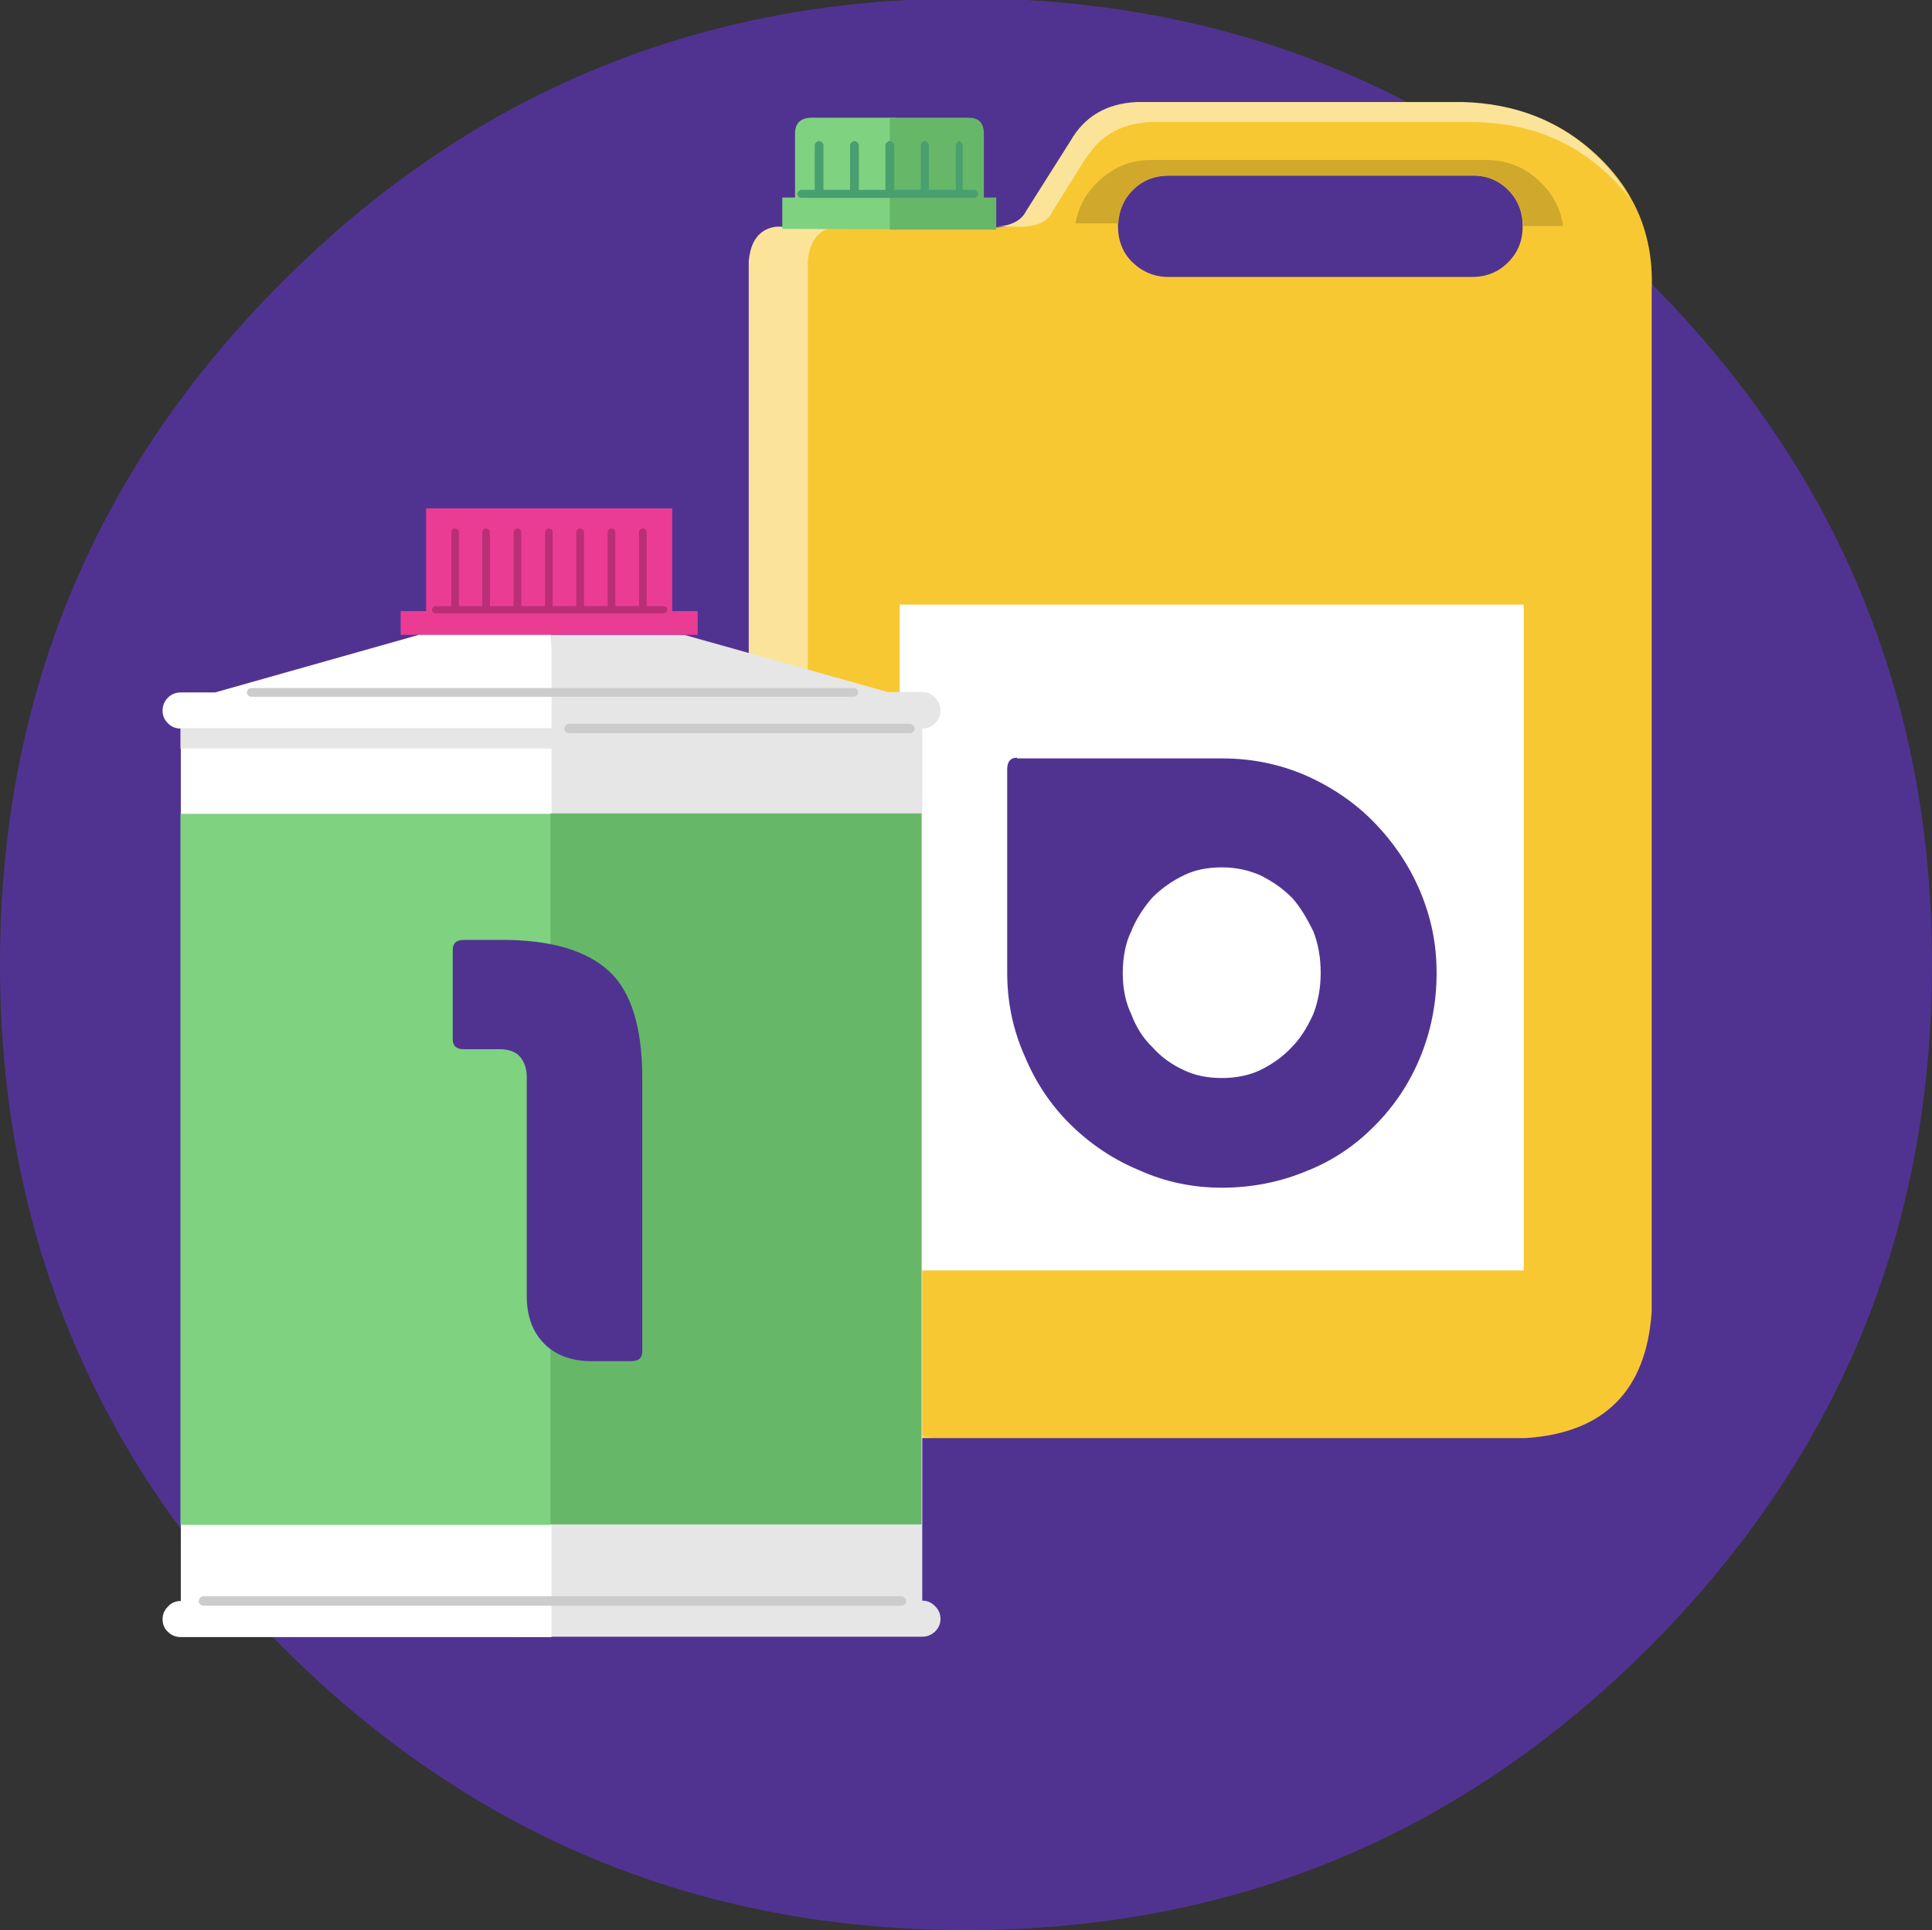 <?xml version="1.0" encoding="utf-8"?>
<!-- Generator: Adobe Illustrator 26.4.0, SVG Export Plug-In . SVG Version: 6.00 Build 0)  -->
<svg version="1.1" id="Ebene_1" xmlns="http://www.w3.org/2000/svg" xmlns:xlink="http://www.w3.org/1999/xlink" x="0px" y="0px"
	 viewBox="0 0 530 529.6" style="enable-background:new 0 0 530 529.6;" xml:space="preserve">
<rect x="0" y="0" width="530" height="529.6" fill="#333333" stroke="none"/>
<style type="text/css">
	.st0{fill:#503391;}
	.st1{fill:#F8C833;}
	.st2{fill:#FBE499;}
	.st3{fill:#7ED280;}
	.st4{fill:#67B768;}
	.st5{fill:#499F70;}
	.st6{fill:#FFFFFF;}
	.st7{fill:#D0A82B;}
	.st8{fill:#E6E6E6;}
	.st9{fill:#EB3C94;}
	.st10{fill:#B92F75;}
	.st11{fill:#CCCCCC;}
</style>
<g id="FL_9_1_0_Layer0_0_MEMBER_0_FILL">
	<path class="st0" d="M366,18.7C339.7,7.9,311.5,1.7,281.4,0C276-0.3,270.5-0.4,265-0.4S254.1-0.2,248.7,0
		c-30.1,1.6-58.4,7.9-84.7,18.7c-31.5,12.9-60.3,32.4-86.4,58.5C25.8,128.9,0,191.4,0,264.6S25.9,400.2,77.6,452
		c51.7,51.7,114.2,77.6,187.4,77.6s135.7-25.9,187.4-77.6c51.7-51.8,77.6-114.2,77.6-187.4s-25.9-135.7-77.6-187.4
		C426.3,51.2,397.5,31.7,366,18.7L366,18.7z"/>
</g>
<g id="FL_9_1_0_Layer0_1_MEMBER_0_FILL">
	<path class="st1" d="M274,62.4h-60.8c-4.5,0.6-7,3.8-7.5,9.5v288.1c1.4,21.6,13,33.1,34.6,34.6h178.2c21.6-1.4,33.1-13,34.6-34.6
		V79.7c0.4-9.2-1.4-17.5-5.4-24.8c-2.3-4.3-5.5-8.4-9.4-12.1c-9.9-9.4-22-14.2-36.5-14.6h-89.5c-8.3,0.4-14.3,4-18.1,10.6
		l-12.2,19.3C280.9,60.8,278.2,62.1,274,62.4 M413.7,52.1c2.7,2.7,4,6,4,10s-1.3,7.2-4,9.9s-6,4-9.9,4h-83.2c-3.9,0-7.2-1.4-9.9-4
		s-4-6-4-9.9v-0.7c0.2-3.6,1.5-6.7,4-9.2c2.7-2.7,6-4,9.9-4h83.2C407.7,48.1,411,49.4,413.7,52.1z"/>
</g>
<g id="FL_9_1_0_Layer0_1_MEMBER_0_MEMBER_0_FILL">
	<path class="st2" d="M212.9,62.2c-4.5,0.6-7,3.8-7.5,9.5v288.1c1.4,21.6,13,33.1,34.6,34.6h16.2c-21.6-1.4-33.1-13-34.6-34.6V71.7
		c0.5-5.7,3-8.8,7.5-9.5H212.9 M278.5,62.2c5.4,0.3,8.9-1.2,10.3-4.3l8.6-13.8l1.3-1.8c3.8-5.5,9.5-8.5,16.9-8.8h87.5
		c15.2-0.1,28,4.8,38.3,14.6c2.2,2.1,4.1,4.2,5.8,6.6c-2.3-4.3-5.5-8.4-9.4-12.1c-9.9-9.4-22-14.2-36.5-14.6h-89.5
		c-8.3,0.4-14.3,4-18.1,10.6l-12.2,19.3c-1.3,2.6-4,4-8.1,4.3L278.5,62.2L278.5,62.2z"/>
</g>
<g id="FL_9_1_0_Layer0_1_MEMBER_1_FILL">
	<path class="st3" d="M245.9,62.9V32.3h-23.7c-2.6,0.2-4,1.5-4.1,4.1v17.8h-3.5v8.6L245.9,62.9L245.9,62.9z"/>
</g>
<g id="FL_9_1_0_Layer0_1_MEMBER_1_MEMBER_0_FILL">
	<path class="st4" d="M273.3,54.2h-3.4V36.4c-0.1-2.7-1.4-4.1-4.2-4.1h-21.6V63h29.2L273.3,54.2L273.3,54.2z"/>
</g>
<g id="FL_9_1_0_Layer0_1_MEMBER_1_MEMBER_1_FILL">
	<path class="st5" d="M262.6,39.1c-0.3,0.2-0.4,0.5-0.4,0.8v12.2h-7.4V39.9c0-0.3-0.1-0.5-0.3-0.8c-0.3-0.3-0.5-0.4-0.8-0.4
		s-0.5,0.1-0.7,0.4c-0.3,0.2-0.4,0.5-0.4,0.8v12.2h-7.3V39.9c0-0.3-0.1-0.5-0.4-0.8s-0.5-0.4-0.8-0.4s-0.5,0.1-0.8,0.4
		c-0.3,0.2-0.4,0.5-0.4,0.8v12.2h-7.3V39.9c0-0.3-0.1-0.5-0.4-0.8s-0.5-0.4-0.8-0.4s-0.5,0.1-0.8,0.4c-0.3,0.2-0.4,0.5-0.4,0.8v12.2
		h-7.3V39.9c0-0.3-0.1-0.5-0.4-0.8s-0.5-0.4-0.8-0.4s-0.5,0.1-0.8,0.4c-0.3,0.2-0.4,0.5-0.4,0.8v12.2h-3.6c-0.3,0-0.5,0.1-0.8,0.4
		c-0.3,0.2-0.4,0.5-0.4,0.7s0.1,0.5,0.4,0.8c0.2,0.2,0.5,0.3,0.8,0.3h47.3c0.3,0,0.5-0.1,0.8-0.3c0.2-0.3,0.4-0.5,0.4-0.8
		s-0.1-0.5-0.4-0.7c-0.3-0.3-0.5-0.4-0.8-0.4h-3.1V39.9c0-0.3-0.1-0.5-0.4-0.8s-0.5-0.4-0.8-0.4S262.9,38.9,262.6,39.1L262.6,39.1z"
		/>
</g>
<g id="FL_9_1_0_Layer0_1_MEMBER_2_FILL">
	<path class="st6" d="M418,165.9H246.8v182.7H418V165.9z"/>
	<path class="st7" d="M417.8,62h11c-0.6-4.4-2.6-8.4-5.9-11.7c-4.1-4.2-9.2-6.4-15.1-6.4h-92c-5.9,0-10.9,2.2-15,6.4
		c-3.2,3.1-5,6.8-5.8,11h11.8c0.2-3.6,1.5-6.7,4-9.2c2.7-2.7,6-4,9.9-4h83.2c3.9,0,7.2,1.4,9.9,4C416.4,54.8,417.8,58.2,417.8,62z"
		/>
</g>
<g id="FL_9_1_0_Layer0_2_FILL">
	<path class="st8" d="M253,189.9h-9.4l-55.9-15.7h-36.4l-10.8,274.9H253c1.4,0,2.5-0.5,3.5-1.4c1-1,1.5-2.1,1.5-3.5
		s-0.5-2.5-1.5-3.5s-2.1-1.5-3.5-1.5V199.9c1.4,0,2.5-0.5,3.5-1.4c1-1,1.5-2.1,1.5-3.5s-0.5-2.6-1.5-3.6S254.4,189.9,253,189.9
		L253,189.9z"/>
</g>
<g id="FL_9_1_0_Layer0_2_MEMBER_0_FILL">
	<path class="st9" d="M191.4,174.2v-6.5h-7v-28.2h-67.5v28.2h-7v6.5H191.4z"/>
</g>
<g id="FL_9_1_0_Layer0_2_MEMBER_0_MEMBER_0_FILL">
	<path class="st10" d="M168.8,146c0-0.3-0.1-0.6-0.3-0.7s-0.5-0.3-0.7-0.3s-0.6,0.1-0.8,0.3s-0.3,0.5-0.3,0.7v20.3h-6.5V146
		c0-0.3-0.1-0.6-0.3-0.7s-0.5-0.3-0.7-0.3s-0.6,0.1-0.8,0.3s-0.3,0.5-0.3,0.7v20.3h-6.5V146c0-0.3-0.1-0.6-0.3-0.7s-0.5-0.3-0.7-0.3
		s-0.6,0.1-0.8,0.3s-0.3,0.5-0.3,0.7v20.3h-6.5V146c0-0.3-0.1-0.6-0.3-0.7c-0.2-0.2-0.5-0.3-0.7-0.3c-0.3,0-0.6,0.1-0.8,0.3
		s-0.3,0.5-0.3,0.7v20.3h-6.5V146c0-0.3-0.1-0.6-0.3-0.7s-0.5-0.3-0.8-0.3c-0.2,0-0.5,0.1-0.7,0.3s-0.3,0.5-0.3,0.7v20.3h-6.4V146
		c0-0.3-0.1-0.6-0.3-0.7s-0.5-0.3-0.8-0.3s-0.6,0.1-0.7,0.3c-0.2,0.2-0.3,0.5-0.3,0.7v20.3h-4.3c-0.3,0-0.6,0.1-0.7,0.3
		c-0.2,0.2-0.3,0.5-0.3,0.7s0.1,0.6,0.3,0.7c0.2,0.2,0.5,0.3,0.7,0.3H182c0.3,0,0.6-0.1,0.8-0.3c0.2-0.2,0.3-0.5,0.3-0.7
		s-0.1-0.6-0.3-0.7c-0.2-0.2-0.5-0.3-0.8-0.3h-4.6V146c0-0.3-0.1-0.6-0.3-0.7s-0.5-0.3-0.7-0.3s-0.6,0.1-0.8,0.3s-0.3,0.5-0.3,0.7
		v20.3h-6.5V146H168.8L168.8,146z"/>
</g>
<g>
	<path class="st6" d="M114.9,174.2L59,190h-9.4c-1.4,0-2.6,0.5-3.5,1.4c-1,1-1.5,2.2-1.5,3.6s0.5,2.5,1.5,3.5c0.9,0.9,2,1.4,3.4,1.4
		h0.1v239.4c-1.4,0-2.6,0.5-3.5,1.5c-1,1-1.5,2.1-1.5,3.5s0.5,2.6,1.5,3.5c0.9,0.9,2.1,1.4,3.5,1.4h101.7V174.2H114.9z"/>
	<path class="st8" d="M153.7,205.4v-5.6H49.5v5.6H153.7z"/>
</g>
<g id="FL_9_1_0_Layer0_2_MEMBER_2_FILL">
	<path class="st11" d="M234.1,191.2c0.3,0,0.6-0.1,0.9-0.4c0.3-0.2,0.4-0.5,0.4-0.8s-0.1-0.6-0.4-0.9c-0.2-0.2-0.5-0.3-0.9-0.3H69
		c-0.3,0-0.6,0.1-0.9,0.3c-0.2,0.3-0.3,0.6-0.4,0.9c0,0.3,0.1,0.6,0.4,0.8c0.3,0.3,0.6,0.4,0.9,0.4H234.1 M247.3,440.6
		c0.3,0,0.6-0.1,0.9-0.4c0.3-0.2,0.4-0.5,0.4-0.9c0-0.3-0.1-0.6-0.4-0.9c-0.2-0.2-0.5-0.3-0.9-0.4H55.8c-0.3,0-0.6,0.1-0.9,0.4
		c-0.2,0.3-0.3,0.6-0.4,0.9c0,0.3,0.1,0.6,0.4,0.9s0.6,0.4,0.9,0.4H247.3 M249.6,201.2c0.3,0,0.6-0.1,0.9-0.4
		c0.3-0.2,0.4-0.5,0.4-0.9c0-0.3-0.1-0.6-0.4-0.9c-0.2-0.2-0.5-0.3-0.9-0.4h-93.5c-0.3,0-0.6,0.1-0.9,0.4c-0.2,0.3-0.3,0.6-0.4,0.9
		c0,0.3,0.1,0.6,0.4,0.9s0.6,0.4,0.9,0.4H249.6z"/>
</g>
<g id="FL_9_1_0_Layer0_2_MEMBER_3_FILL">
	<path class="st3" d="M49.5,418.4h101.6l7.6-195.1H49.5L49.5,418.4L49.5,418.4L49.5,418.4z"/>
</g>
<g id="FL_9_1_0_Layer0_2_MEMBER_3_MEMBER_0_FILL">
	<path class="st4" d="M252.8,418.3V223.2H151v195.1H252.8z"/>
</g>
<g id="FL_9_1_0_Layer0_3_FILL">
	<path class="st0" d="M137.1,257.9h-9.8c-2.1,0-3.1,0.9-3.1,2.7v24.6c0,1.8,1,2.7,3.1,2.7h9.8c2.5,0,4.4,0.7,5.6,2.1
		c1.2,1.5,1.8,3.3,1.8,5.4v60.2c0,5.5,1.6,9.9,4.8,13.1c3.2,3.2,7.5,4.8,13.1,4.8h10.7c2.1,0,3.1-0.9,3.1-2.7v-74.8
		c0-14-3-23.8-9-29.4C161,260.8,151,257.8,137.1,257.9 M279,207.9c-1.8,0-2.7,1.1-2.7,3.2v55.8c0,8.1,1.6,15.7,4.8,22.9
		c3,7.2,7.2,13.5,12.6,18.8c5.5,5.4,11.8,9.6,18.8,12.5c7.1,3.2,14.7,4.8,22.7,4.8s15.9-1.5,23.3-4.6c7.1-2.8,13.3-7,18.6-12.4
		c5.4-5.4,9.6-11.7,12.5-18.8c3-7.3,4.5-15,4.5-23.1s-1.5-15.2-4.5-22.4c-2.9-6.9-7.1-13.2-12.5-18.8c-5.1-5.3-11.3-9.6-18.6-12.9
		c-7.3-3.2-15-4.8-23.3-4.8H279 M310.3,255.6c1.3-3.3,3.3-6.4,5.8-9.3c2.6-2.6,5.5-4.6,8.6-6.1c3-1.5,6.5-2.2,10.5-2.2
		s7.4,0.8,10.6,2.2c3.4,1.7,6.2,3.7,8.6,6.1c2.1,2.3,4,5.4,5.9,9.3c1.3,3.3,2,7.1,2,11.4c0,4-0.7,7.8-2,11.2c-1.8,4-3.8,7-5.9,9.1
		c-2.3,2.5-5.2,4.6-8.6,6.3c-3.2,1.5-6.7,2.2-10.6,2.2s-7.5-0.7-10.5-2.2c-3.3-1.5-6.2-3.6-8.6-6.3c-2.6-2.5-4.5-5.6-5.8-9.1
		c-1.5-3.1-2.3-6.9-2.3-11.2S308.8,258.6,310.3,255.6L310.3,255.6z"/>
</g>
</svg>
